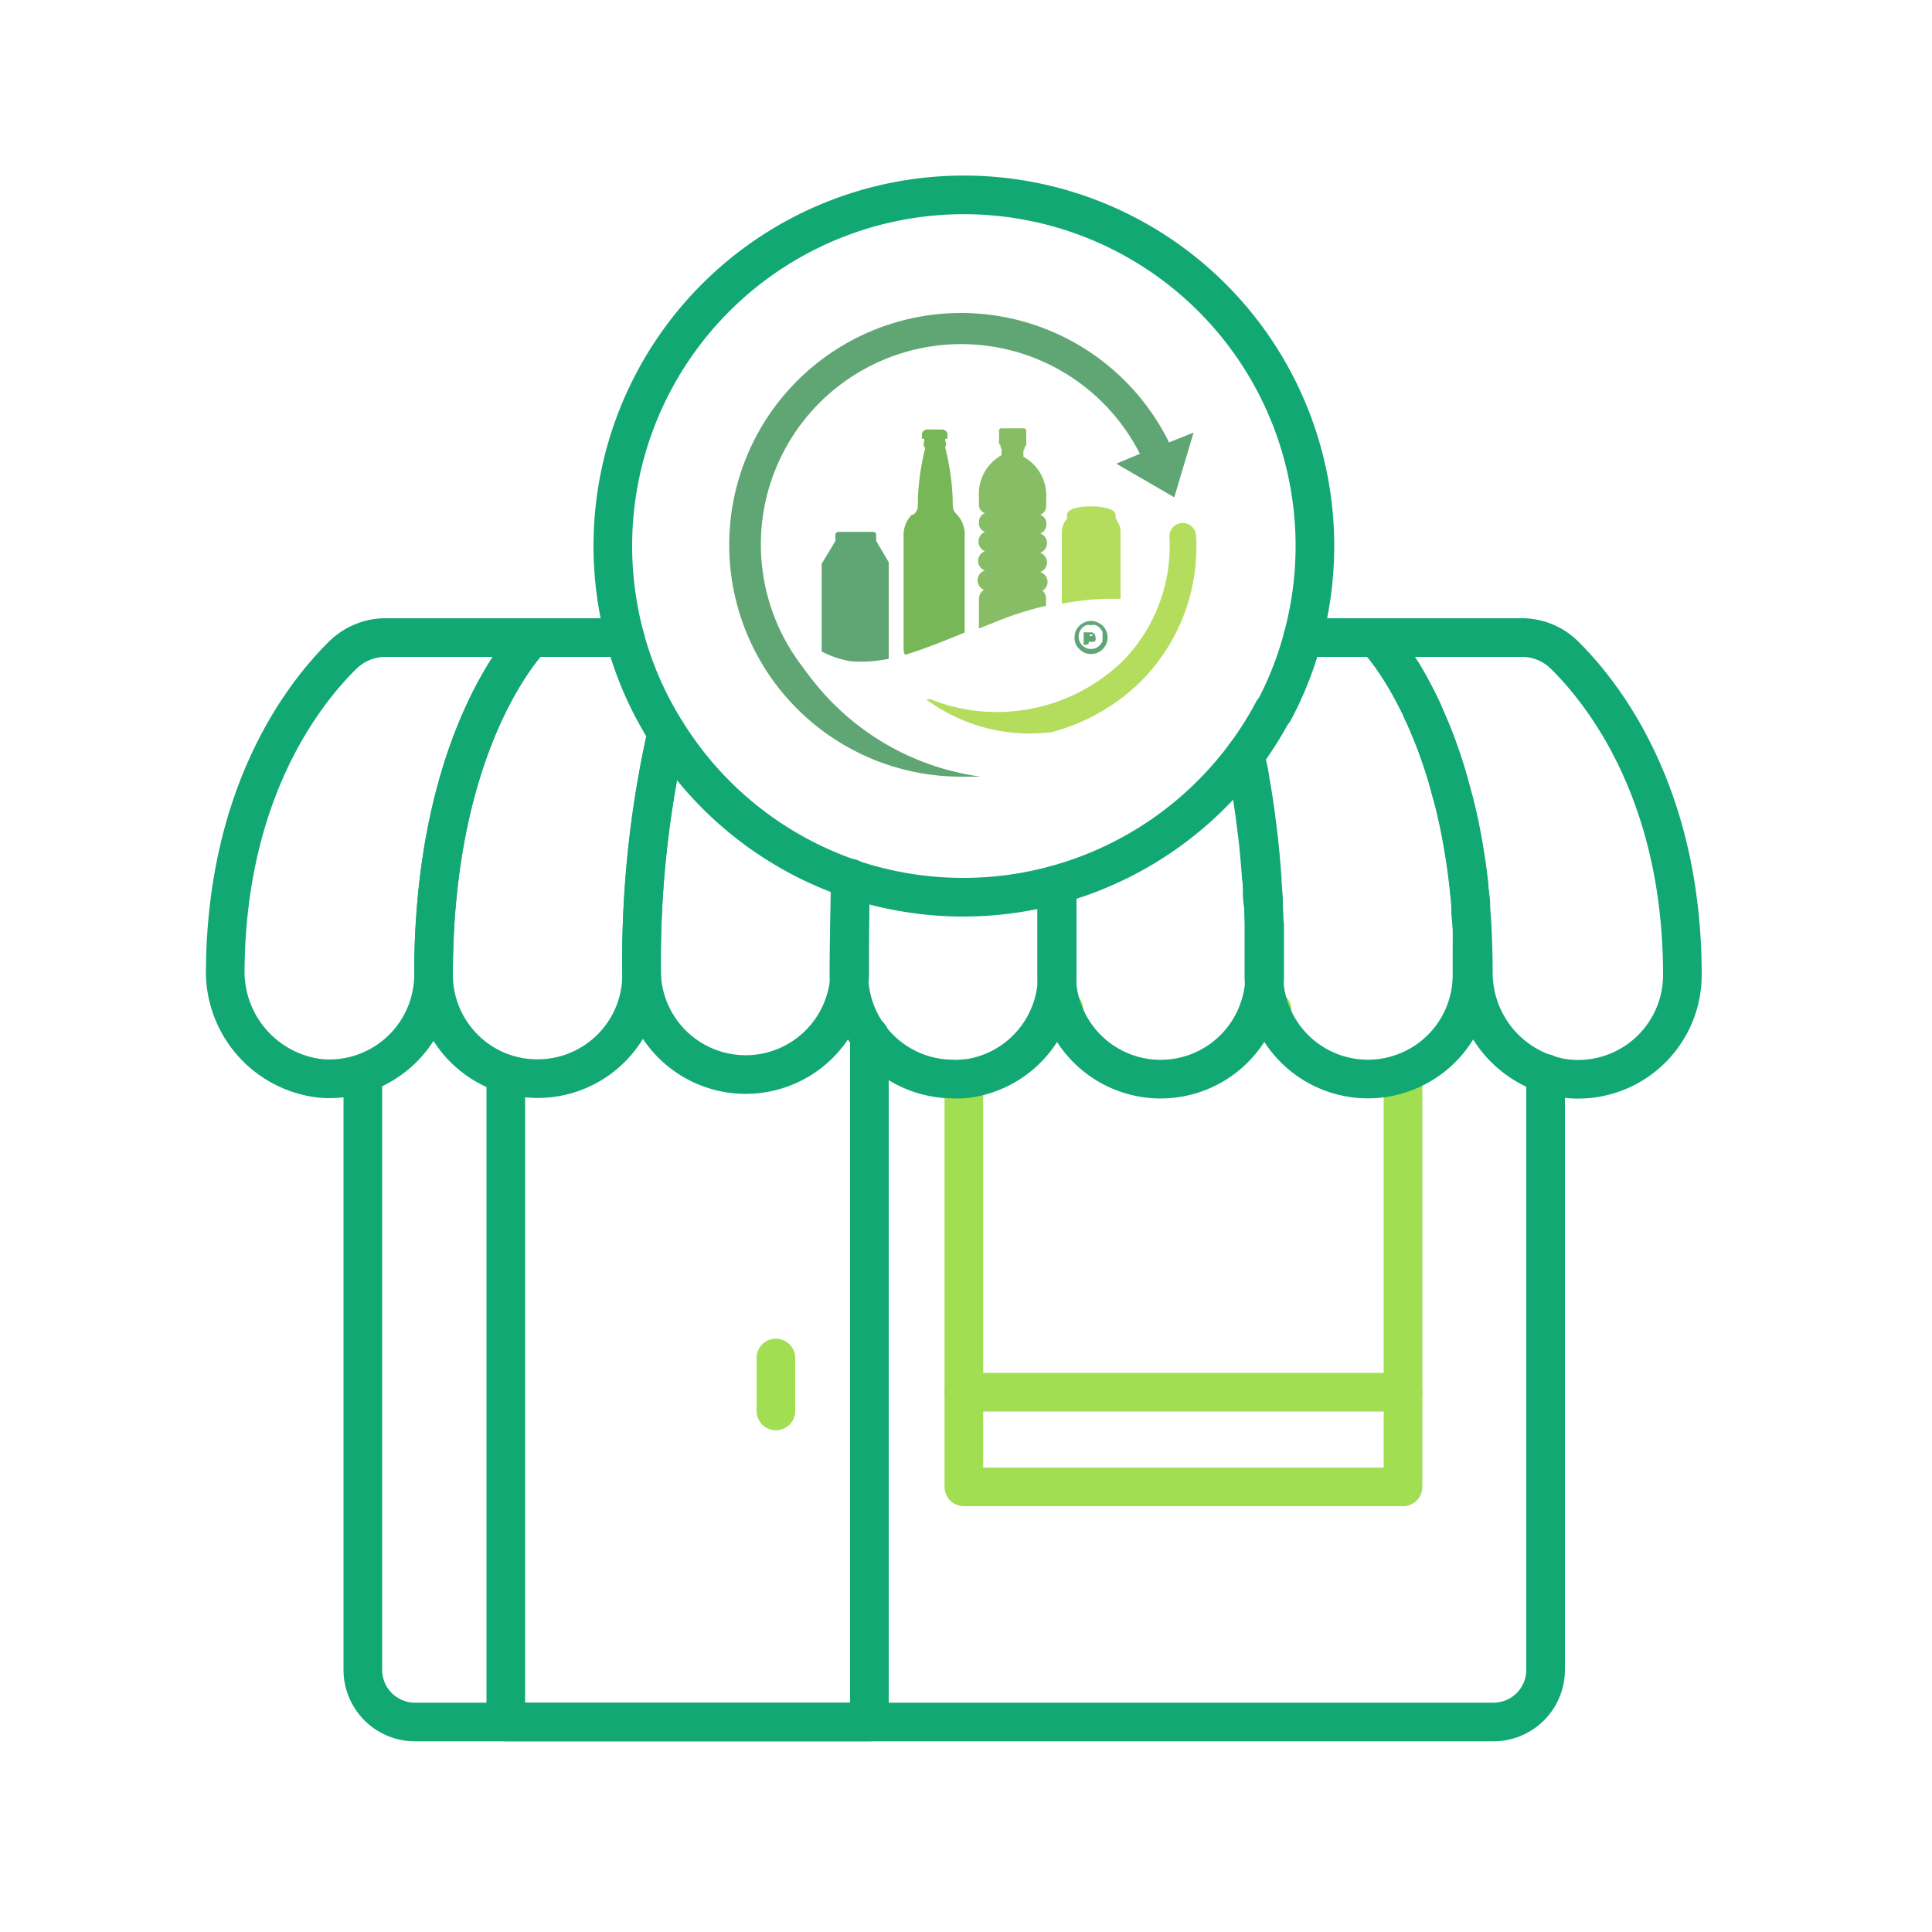 <svg xmlns="http://www.w3.org/2000/svg" viewBox="0 0 100 100"><defs><style>.cls-1,.cls-2{fill:none;stroke-linecap:round;stroke-linejoin:round;stroke-width:2px;}.cls-1{stroke:#12a873;}.cls-2{stroke:#a1de52;}.cls-3{fill:#87bd64;}.cls-4{fill:#78b757;}.cls-5{fill:#60a675;}.cls-6{fill:#b4dd5e;}</style></defs><g id="Icons"><polyline class="cls-1" points="26.18 55.6 26.18 89.13 45 89.13 45 53.61"/><path class="cls-1" d="M18.78,55.57V86.43a2.7,2.7,0,0,0,2.7,2.7H77.26A2.7,2.7,0,0,0,80,86.43V55.56"/><line class="cls-1" x1="73.63" y1="36.81" x2="73.62" y2="36.81"/><line class="cls-2" x1="49.89" y1="72.06" x2="72.62" y2="72.06"/><line class="cls-2" x1="55.08" y1="52.29" x2="54.44" y2="52.29"/><polyline class="cls-2" points="49.89 55.82 49.89 72.06 49.89 76.96 72.62 76.96 72.62 72.06 72.62 55.57"/><line class="cls-2" x1="65.85" y1="52.29" x2="65.21" y2="52.29"/><path class="cls-1" d="M27.52,33s-5.08,5-5.08,17.45a5.4,5.4,0,0,1-5.84,5.37,5.56,5.56,0,0,1-4.94-5.69c.09-9.23,4.12-14.29,6.08-16.22A3.17,3.17,0,0,1,20,33Z"/><path class="cls-1" d="M32.35,33H27.53s-5.09,5-5.09,17.45a5.39,5.39,0,0,0,3.74,5.13,5.52,5.52,0,0,0,1.64.25,5.38,5.38,0,0,0,5.39-5.38A53.46,53.46,0,0,1,34.51,38h0"/><path class="cls-1" d="M34.51,37.94h0a53.46,53.46,0,0,0-1.3,12.52,5.39,5.39,0,0,0,10.77,0c0-1.82,0-3.49.06-5"/><path class="cls-1" d="M44,45.47c0,1.51-.06,3.18-.06,5a5.4,5.4,0,0,0,5.39,5.38,4.41,4.41,0,0,0,.52,0,5.38,5.38,0,0,0,4.55-3.53,5.24,5.24,0,0,0,.32-1.82c0-1.7,0-3.25,0-4.68"/><path class="cls-1" d="M64.49,39.09a.5.5,0,0,0,0,.12c0,.17.07.35.11.54s.09.46.12.7c.09.48.17,1,.24,1.51s.11.86.17,1.31c.08.69.14,1.42.2,2.19,0,.39.06.78.07,1.19s0,.82.06,1.24c0,.19,0,.38,0,.58,0,.64,0,1.31,0,2a5.24,5.24,0,0,1-.32,1.82,5.38,5.38,0,0,1-10.13,0,5.24,5.24,0,0,1-.32-1.82c0-1.7,0-3.25,0-4.68"/><path class="cls-1" d="M65.93,36.81A17.82,17.82,0,0,0,67.43,33h3.79a8.26,8.26,0,0,1,.87,1.08c.09.14.2.29.3.45l.22.34c.14.23.29.49.43.76s.15.28.23.43c.16.3.31.62.47,1s.43,1,.64,1.56c.1.29.21.59.31.9s.21.63.3,1,.19.68.28,1l.12.49c.16.67.3,1.38.42,2.14.09.54.17,1.1.23,1.69,0,.26.06.53.08.79s0,.28,0,.42c0,.34.06.69.07,1.05s0,.72,0,1.09,0,.74,0,1.13v.15a5.37,5.37,0,0,1-3.68,5.1,5.27,5.27,0,0,1-1.7.28,5.38,5.38,0,0,1-5.07-3.56,5.24,5.24,0,0,1-.32-1.82c0-.69,0-1.36,0-2,0-.2,0-.39,0-.58,0-.42,0-.84-.06-1.24s0-.8-.07-1.19c-.06-.77-.12-1.5-.2-2.19-.06-.45-.11-.89-.17-1.31s-.15-1-.24-1.51c0-.24-.08-.48-.12-.7s-.07-.37-.11-.54a.5.5,0,0,1,0-.12"/><path class="cls-1" d="M87.08,50.47a5.4,5.4,0,0,1-6,5.36,5.53,5.53,0,0,1-4.82-5.51C76.25,38,71.21,33,71.21,33h7.56a3.13,3.13,0,0,1,2.19.89C82.93,35.83,87.08,41,87.08,50.47Z"/><path class="cls-1" d="M67.43,33a18.17,18.17,0,1,0-35.08,0,17.79,17.79,0,0,0,2.16,4.92h0A18.13,18.13,0,0,0,44,45.47a18.16,18.16,0,0,0,10.67.32,18.17,18.17,0,0,0,9.78-6.7,17.89,17.89,0,0,0,1.44-2.28"/><path class="cls-3" d="M53.88,30.53h0a.48.48,0,0,1,.26.45v.38a16,16,0,0,0-2.41.75l-1.06.42V31a.56.56,0,0,1,.26-.47.53.53,0,0,1,.05-1,.53.53,0,0,1,0-1,.54.54,0,0,1,0-1,.47.47,0,0,1-.31-.48.49.49,0,0,1,.31-.49.45.45,0,0,1-.31-.44h0v-.42a2.29,2.29,0,0,1,1.17-2.14v-.33a.13.13,0,0,1-.05-.11.11.11,0,0,1,0-.08.12.12,0,0,1-.08-.12v-.62a.12.12,0,0,1,.11-.13H53a.13.13,0,0,1,.12.13V23a.13.13,0,0,1-.09.12.12.12,0,0,1,0,.08.14.14,0,0,1-.06.11v.33a2.28,2.28,0,0,1,1.18,2.14v.42h0a.45.45,0,0,1-.31.44.49.49,0,0,1,.32.49.48.48,0,0,1-.32.48.53.53,0,0,1,0,1,.53.53,0,0,1,0,1,.53.53,0,0,1,.05,1Z"/><path class="cls-4" d="M47.18,26.66a1.5,1.5,0,0,0-.41,1.12v5.87a.41.41,0,0,0,.08.24c.92-.27,1.93-.68,3.08-1.15v-5a1.5,1.5,0,0,0-.41-1.12c-.2-.21-.21-.27-.21-.81a12.82,12.82,0,0,0-.38-2.62l0-.06a.36.36,0,0,0,0-.3l0-.12h.11l0-.26a.29.29,0,0,0-.28-.22H48a.29.29,0,0,0-.28.22l0,.26h.12l0,.12a.36.36,0,0,0,0,.3l.05.06a12.82,12.82,0,0,0-.38,2.62c0,.54,0,.6-.21.81Z"/><path class="cls-5" d="M61.78,22.39l-1,3.35-3-1.74L59,23.49A10.37,10.37,0,1,0,41.56,34.54c.14.2.31.43.52.69l.16.2a13.31,13.31,0,0,0,8.53,4.77c-.31,0-.62,0-.94,0A12,12,0,1,1,60.51,22.9ZM45.2,27.53H43.39a.15.15,0,0,0-.15.15V28l-.71,1.18v4.54a4.89,4.89,0,0,0,1.54.51A7.13,7.13,0,0,0,46,34.1v-5L45.35,28v-.29A.15.15,0,0,0,45.2,27.53Z"/><path class="cls-5" d="M56.47,33.85a.88.88,0,0,1-.33-.06,1,1,0,0,1-.27-.19.77.77,0,0,1-.25-.6,1,1,0,0,1,.06-.34,1,1,0,0,1,.19-.27.91.91,0,0,1,.27-.18.81.81,0,0,1,.66,0,1.12,1.12,0,0,1,.28.18.88.88,0,0,1,.25.61.93.93,0,0,1-.07.33.85.85,0,0,1-.18.27.92.92,0,0,1-.28.19A.88.88,0,0,1,56.47,33.85Zm0-1.49a.53.53,0,0,0-.25,0,.69.69,0,0,0-.2.13.77.77,0,0,0-.14.21.66.66,0,0,0-.05.25.7.7,0,0,0,.05.25.72.72,0,0,0,.14.2.6.6,0,0,0,.2.14.65.65,0,0,0,.5,0,.6.6,0,0,0,.2-.14.9.9,0,0,0,.14-.2.74.74,0,0,0,0-.25.7.7,0,0,0,0-.25.77.77,0,0,0-.14-.21.69.69,0,0,0-.2-.13A.53.53,0,0,0,56.47,32.36Zm-.12,1v-.14h.1l0,0,0,0,0,0,0,0,0,0s0,0,0,0h.19v0l0,0,0,0,0,0,0,0a.06.06,0,0,1,0,0l0,0s0,0,.06-.07a.24.24,0,0,0,0-.15.24.24,0,0,0-.27-.27h-.34a.06.06,0,0,0,0,0v.65s0,0,0,0l0,0h.09l0,0S56.35,33.34,56.35,33.32Zm0-.52h.19a.08.08,0,0,1,0,.08.08.08,0,0,1,0,0s0,0,0,0H56.4l0,0s0,0,0,0v-.1s0,0,0,0Z"/><path class="cls-6" d="M59.09,35.23a10.4,10.4,0,0,1-4.63,2.66,9,9,0,0,1-6.52-1.69.74.74,0,0,1,.25,0,9.08,9.08,0,0,0,3.14.65,9.38,9.38,0,0,0,6.79-2.64,8.52,8.52,0,0,0,2.41-6.45.69.69,0,0,1,1.38,0A9.87,9.87,0,0,1,59.09,35.23ZM58,31V27.55a1,1,0,0,0-.19-.6l0,0c0-.06-.07-.09-.07-.29,0-.43-1.13-.45-1.26-.45s-1.25,0-1.25.45c0,.2,0,.23-.08.29l0,0a1.09,1.09,0,0,0-.19.6v3.7A13.37,13.37,0,0,1,58,31Z"/><line class="cls-2" x1="40.16" y1="70.29" x2="40.16" y2="73.03"/></g></svg>